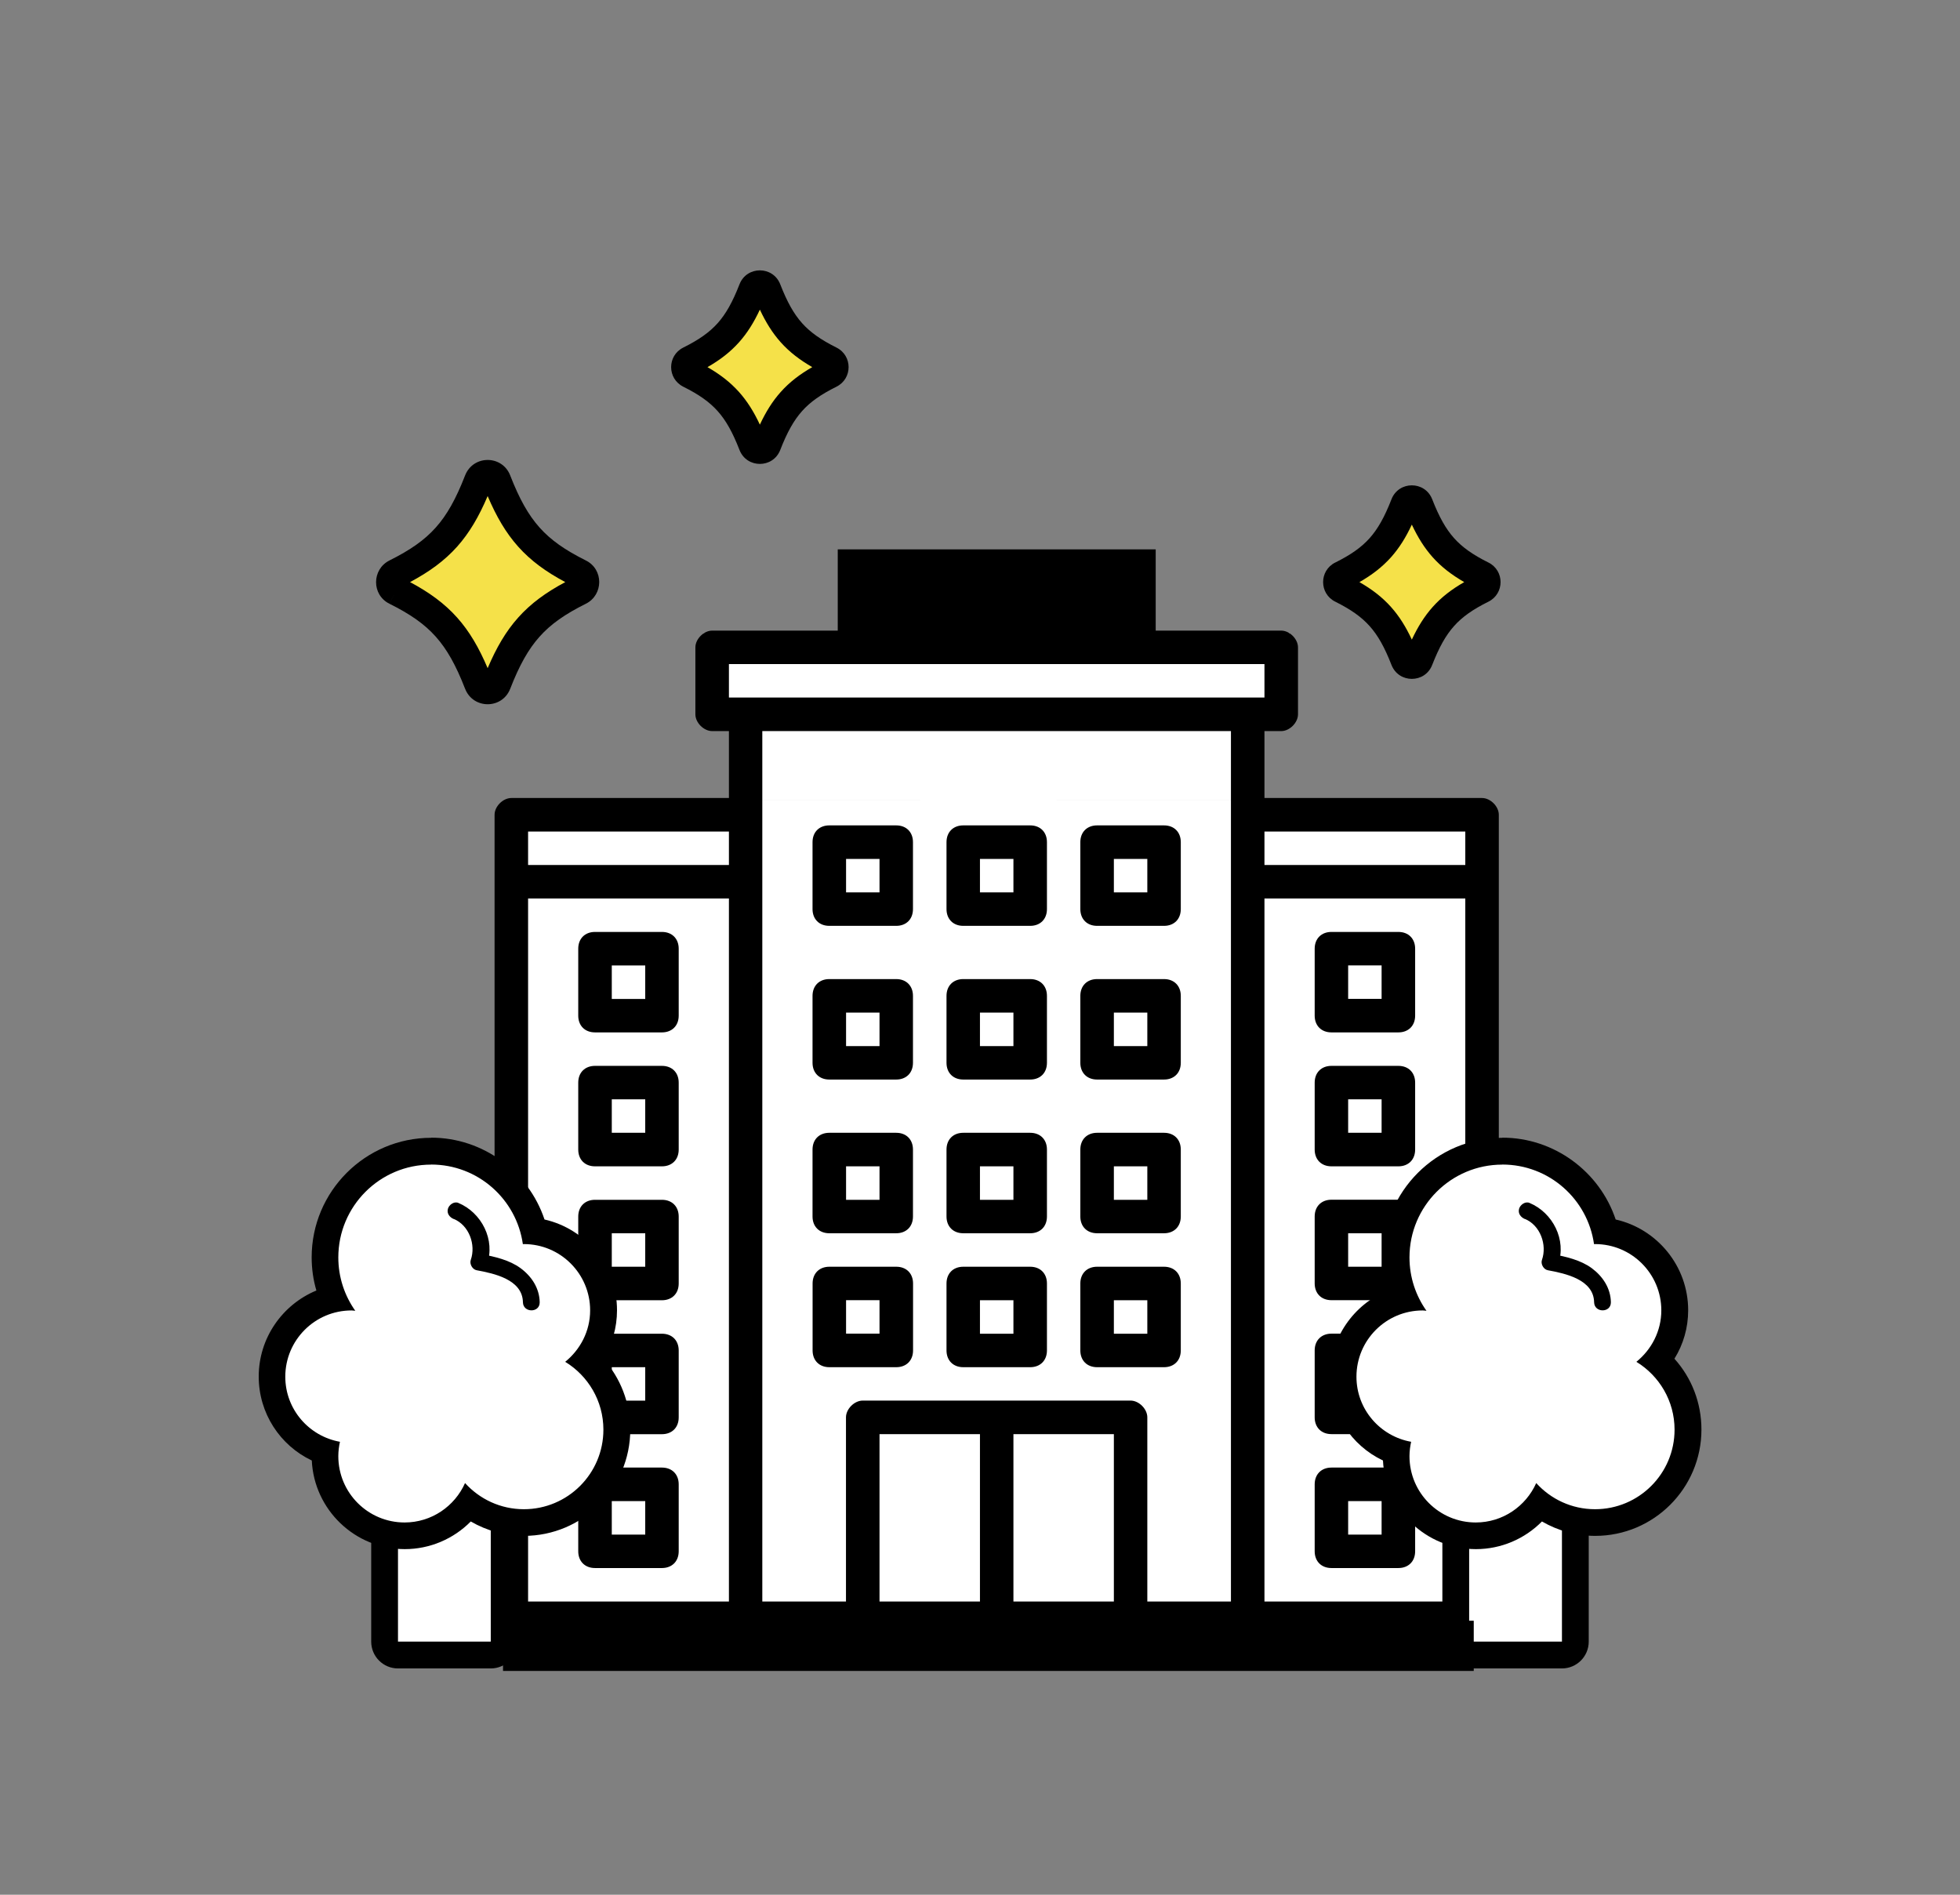 <svg width="90" height="87" viewBox="0 0 90 87" fill="none" xmlns="http://www.w3.org/2000/svg">
<rect x="0" y="0" width="90" height="87" fill="#808080" stroke="none"/>
<path d="M26.608 27.133C24.598 28.133 23.687 29.146 22.815 31.387C22.664 31.775 22.121 31.775 21.97 31.387C21.098 29.146 20.186 28.133 18.176 27.133C17.844 26.968 17.844 26.491 18.176 26.323C20.186 25.323 21.098 24.31 21.97 22.069C22.121 21.681 22.664 21.681 22.815 22.069C23.687 24.31 24.598 25.323 26.608 26.323C26.94 26.488 26.94 26.965 26.608 27.133Z" fill="#F5E149"/>
<path fill-rule="evenodd" clip-rule="evenodd" d="M22.392 22.777C21.994 23.713 21.559 24.463 20.991 25.1C20.405 25.755 19.706 26.259 18.828 26.728C19.706 27.197 20.405 27.701 20.991 28.357C21.559 28.993 21.994 29.744 22.392 30.68C22.79 29.744 23.225 28.993 23.794 28.357C24.379 27.701 25.079 27.197 25.957 26.728C25.079 26.259 24.379 25.755 23.794 25.1C23.225 24.463 22.79 23.713 22.392 22.777ZM26.316 26.913C26.316 26.913 26.316 26.913 26.315 26.913L26.316 26.913ZM18.468 26.543C18.469 26.543 18.469 26.544 18.469 26.544L18.468 26.543ZM21.357 21.83C21.726 20.883 23.059 20.883 23.428 21.83L23.428 21.831C23.849 22.912 24.26 23.646 24.776 24.223C25.289 24.798 25.941 25.256 26.901 25.734L26.608 26.323L26.9 25.734C27.725 26.142 27.714 27.312 26.905 27.72L26.901 27.722L26.901 27.722C25.941 28.2 25.289 28.658 24.776 29.233C24.26 29.811 23.849 30.544 23.428 31.626L23.428 31.626C23.059 32.573 21.726 32.573 21.357 31.626L21.356 31.626C20.936 30.544 20.525 29.811 20.009 29.233C19.496 28.658 18.844 28.2 17.883 27.722L18.176 27.133L17.884 27.723C17.059 27.314 17.07 26.145 17.88 25.736L17.883 25.734L17.883 25.734C18.844 25.256 19.496 24.798 20.009 24.223C20.525 23.646 20.936 22.912 21.356 21.831L21.357 21.83Z" fill="black"/>
<path d="M38.116 17.166C36.58 17.93 35.882 18.706 35.214 20.421C35.099 20.717 34.685 20.717 34.57 20.421C33.902 18.706 33.204 17.933 31.668 17.166C31.411 17.038 31.411 16.676 31.668 16.548C33.204 15.785 33.902 15.008 34.57 13.294C34.685 12.998 35.099 12.998 35.214 13.294C35.882 15.008 36.58 15.781 38.116 16.548C38.373 16.676 38.373 17.038 38.116 17.166Z" fill="#F5E149"/>
<path fill-rule="evenodd" clip-rule="evenodd" d="M35.828 13.055C35.495 12.2 34.289 12.2 33.956 13.055H35.828ZM35.828 13.055C36.146 13.873 36.453 14.415 36.83 14.838C37.206 15.258 37.685 15.598 38.41 15.959L38.41 15.96C39.152 16.33 39.152 17.384 38.41 17.755L38.409 17.756C37.685 18.115 37.206 18.455 36.83 18.875C36.453 19.298 36.146 19.841 35.828 20.66C35.495 21.515 34.289 21.515 33.956 20.66C33.638 19.841 33.331 19.299 32.954 18.877C32.578 18.457 32.099 18.117 31.374 17.756L31.374 17.755C30.632 17.384 30.632 16.33 31.374 15.96L31.375 15.959C32.099 15.599 32.578 15.259 32.954 14.839C33.331 14.416 33.638 13.873 33.956 13.055M34.892 14.217C34.62 14.799 34.317 15.289 33.935 15.716C33.529 16.171 33.056 16.531 32.486 16.858C33.056 17.185 33.529 17.546 33.935 18C34.316 18.427 34.62 18.916 34.892 19.498C35.164 18.916 35.467 18.426 35.849 17.999C36.255 17.544 36.728 17.184 37.298 16.857C36.728 16.529 36.255 16.169 35.849 15.715C35.468 15.288 35.164 14.799 34.892 14.217ZM34.601 20.182C34.601 20.182 34.601 20.182 34.601 20.182L34.601 20.182Z" fill="black"/>
<path d="M68.053 27.037C66.517 27.801 65.82 28.577 65.152 30.291C65.037 30.588 64.622 30.588 64.507 30.291C63.839 28.577 63.142 27.804 61.605 27.037C61.349 26.909 61.349 26.547 61.605 26.419C63.142 25.655 63.839 24.879 64.507 23.165C64.622 22.869 65.037 22.869 65.152 23.165C65.82 24.879 66.517 25.652 68.053 26.419C68.31 26.547 68.31 26.909 68.053 27.037Z" fill="#F5E149"/>
<path fill-rule="evenodd" clip-rule="evenodd" d="M65.765 22.926C65.432 22.071 64.227 22.071 63.894 22.926H65.765ZM65.765 22.926C66.084 23.744 66.39 24.286 66.768 24.709C67.143 25.129 67.623 25.469 68.347 25.83L68.348 25.83C69.089 26.201 69.089 27.255 68.348 27.626L68.346 27.627C67.623 27.986 67.143 28.326 66.768 28.746C66.39 29.169 66.084 29.712 65.765 30.53C65.432 31.386 64.227 31.386 63.894 30.53C63.575 29.712 63.269 29.17 62.891 28.748C62.516 28.328 62.036 27.988 61.312 27.626L61.311 27.626C60.57 27.255 60.57 26.201 61.311 25.83L61.313 25.83C62.036 25.47 62.516 25.13 62.891 24.71C63.269 24.287 63.575 23.744 63.894 22.926M64.829 24.088C64.558 24.67 64.254 25.16 63.873 25.587C63.467 26.041 62.993 26.402 62.423 26.729C62.993 27.056 63.467 27.416 63.873 27.871C64.254 28.297 64.558 28.787 64.829 29.369C65.101 28.787 65.405 28.297 65.786 27.87C66.192 27.415 66.665 27.055 67.235 26.728C66.666 26.4 66.192 26.04 65.786 25.586C65.405 25.159 65.101 24.67 64.829 24.088ZM64.539 30.053C64.539 30.053 64.539 30.053 64.539 30.053L64.539 30.053Z" fill="black"/>
<path d="M59.217 29.068H32.319V32.911H59.217V29.068Z" fill="white"/>
<path d="M57.681 32.911H33.856V36.754H57.681V32.911Z" fill="white"/>
<path d="M67.669 36.754H23.864V74.418H67.669V36.754Z" fill="white"/>
<path d="M45.383 49.819C49.202 49.819 52.298 46.723 52.298 42.903C52.298 39.084 49.202 35.987 45.383 35.987C41.564 35.987 38.468 39.084 38.468 42.903C38.468 46.723 41.564 49.819 45.383 49.819Z" fill="white"/>
<path d="M30.395 55.091H27.322C26.861 55.091 26.552 55.397 26.552 55.861V58.934C26.552 59.394 26.858 59.703 27.322 59.703H30.395C30.855 59.703 31.165 59.398 31.165 58.934V55.861C31.165 55.4 30.859 55.091 30.395 55.091ZM29.628 58.164H28.092V56.627H29.628V58.164Z" fill="black"/>
<path d="M30.395 61.24H27.322C26.861 61.24 26.552 61.546 26.552 62.01V65.083C26.552 65.544 26.858 65.853 27.322 65.853H30.395C30.855 65.853 31.165 65.547 31.165 65.083V62.01C31.165 61.549 30.859 61.24 30.395 61.24ZM29.628 64.313H28.092V62.777H29.628V64.313Z" fill="black"/>
<path d="M30.395 67.386H27.322C26.861 67.386 26.552 67.692 26.552 68.156V71.229C26.552 71.69 26.858 71.999 27.322 71.999H30.395C30.855 71.999 31.165 71.693 31.165 71.229V68.156C31.165 67.695 30.859 67.386 30.395 67.386ZM29.628 70.463H28.092V68.926H29.628V70.463Z" fill="black"/>
<path d="M30.395 48.941H27.322C26.861 48.941 26.552 49.247 26.552 49.711V52.784C26.552 53.245 26.858 53.554 27.322 53.554H30.395C30.855 53.554 31.165 53.248 31.165 52.784V49.711C31.165 49.25 30.859 48.941 30.395 48.941ZM29.628 52.014H28.092V50.477H29.628V52.014Z" fill="black"/>
<path d="M30.395 42.791H27.322C26.861 42.791 26.552 43.097 26.552 43.561V46.635C26.552 47.095 26.858 47.404 27.322 47.404H30.395C30.855 47.404 31.165 47.099 31.165 46.635V43.561C31.165 43.101 30.859 42.791 30.395 42.791ZM29.628 45.868H28.092V44.331H29.628V45.868Z" fill="black"/>
<path d="M38.08 56.627H41.153C41.613 56.627 41.922 56.321 41.922 55.857V52.784C41.922 52.323 41.616 52.014 41.153 52.014H38.08C37.619 52.014 37.31 52.32 37.31 52.784V55.857C37.31 56.318 37.616 56.627 38.08 56.627ZM38.85 53.554H40.386V55.091H38.85V53.554Z" fill="black"/>
<path d="M47.304 52.014H44.232C43.771 52.014 43.462 52.32 43.462 52.784V55.857C43.462 56.318 43.768 56.627 44.232 56.627H47.304C47.765 56.627 48.074 56.321 48.074 55.857V52.784C48.074 52.323 47.768 52.014 47.304 52.014ZM46.535 55.091H44.998V53.554H46.535V55.091Z" fill="black"/>
<path d="M50.377 52.014C49.917 52.014 49.607 52.32 49.607 52.784V55.857C49.607 56.318 49.913 56.627 50.377 56.627H53.45C53.91 56.627 54.22 56.321 54.22 55.857V52.784C54.22 52.323 53.914 52.014 53.45 52.014H50.377ZM52.683 55.091H51.147V53.554H52.683V55.091Z" fill="black"/>
<path d="M38.08 49.569H41.153C41.613 49.569 41.922 49.264 41.922 48.8V45.727C41.922 45.266 41.616 44.956 41.153 44.956H38.08C37.619 44.956 37.31 45.263 37.31 45.727V48.8C37.31 49.26 37.616 49.569 38.08 49.569ZM38.85 46.496H40.386V48.033H38.85V46.496Z" fill="black"/>
<path d="M47.304 44.956H44.232C43.771 44.956 43.462 45.263 43.462 45.727V48.8C43.462 49.26 43.768 49.569 44.232 49.569H47.304C47.765 49.569 48.074 49.264 48.074 48.8V45.727C48.074 45.266 47.768 44.956 47.304 44.956ZM46.535 48.033H44.998V46.496H46.535V48.033Z" fill="black"/>
<path d="M50.377 44.956C49.917 44.956 49.607 45.263 49.607 45.727V48.8C49.607 49.26 49.913 49.569 50.377 49.569H53.45C53.91 49.569 54.22 49.264 54.22 48.8V45.727C54.22 45.266 53.914 44.956 53.45 44.956H50.377ZM52.683 48.033H51.147V46.496H52.683V48.033Z" fill="black"/>
<path d="M38.08 42.512H41.153C41.613 42.512 41.922 42.206 41.922 41.742V38.669C41.922 38.208 41.616 37.899 41.153 37.899H38.08C37.619 37.899 37.31 38.205 37.31 38.669V41.742C37.31 42.202 37.616 42.512 38.08 42.512ZM38.85 39.438H40.386V40.975H38.85V39.438Z" fill="black"/>
<path d="M47.304 37.899H44.232C43.771 37.899 43.462 38.205 43.462 38.669V41.742C43.462 42.202 43.768 42.512 44.232 42.512H47.304C47.765 42.512 48.074 42.206 48.074 41.742V38.669C48.074 38.208 47.768 37.899 47.304 37.899ZM46.535 40.975H44.998V39.438H46.535V40.975Z" fill="black"/>
<path d="M50.377 37.899C49.917 37.899 49.607 38.205 49.607 38.669V41.742C49.607 42.202 49.913 42.512 50.377 42.512H53.45C53.91 42.512 54.22 42.206 54.22 41.742V38.669C54.22 38.208 53.914 37.899 53.45 37.899H50.377ZM52.683 40.975H51.147V39.438H52.683V40.975Z" fill="black"/>
<path d="M41.156 62.777C41.616 62.777 41.926 62.471 41.926 62.007V58.934C41.926 58.473 41.62 58.164 41.156 58.164H38.083C37.623 58.164 37.313 58.47 37.313 58.934V62.007C37.313 62.467 37.619 62.777 38.083 62.777H41.156ZM38.85 59.7H40.386V61.237H38.85V59.7Z" fill="black"/>
<path d="M47.304 58.164H44.232C43.771 58.164 43.462 58.47 43.462 58.934V62.007C43.462 62.467 43.768 62.777 44.232 62.777H47.304C47.765 62.777 48.074 62.471 48.074 62.007V58.934C48.074 58.473 47.768 58.164 47.304 58.164ZM46.535 61.24H44.998V59.703H46.535V61.24Z" fill="black"/>
<path d="M53.45 58.164H50.377C49.917 58.164 49.607 58.47 49.607 58.934V62.007C49.607 62.467 49.913 62.777 50.377 62.777H53.45C53.91 62.777 54.22 62.471 54.22 62.007V58.934C54.22 58.473 53.914 58.164 53.45 58.164ZM52.683 61.24H51.147V59.703H52.683V61.24Z" fill="black"/>
<path d="M61.138 59.7H64.211C64.671 59.7 64.981 59.394 64.981 58.93V55.857C64.981 55.396 64.675 55.087 64.211 55.087H61.138C60.678 55.087 60.368 55.393 60.368 55.857V58.93C60.368 59.391 60.674 59.7 61.138 59.7ZM61.905 56.627H63.441V58.164H61.905V56.627Z" fill="black"/>
<path d="M61.138 65.85H64.211C64.671 65.85 64.981 65.544 64.981 65.08V62.007C64.981 61.546 64.675 61.237 64.211 61.237H61.138C60.678 61.237 60.368 61.543 60.368 62.007V65.08C60.368 65.54 60.674 65.85 61.138 65.85ZM61.905 62.777H63.441V64.313H61.905V62.777Z" fill="black"/>
<path d="M61.138 71.999H64.211C64.671 71.999 64.981 71.693 64.981 71.229V68.156C64.981 67.695 64.675 67.386 64.211 67.386H61.138C60.678 67.386 60.368 67.692 60.368 68.156V71.229C60.368 71.69 60.674 71.999 61.138 71.999ZM61.905 68.926H63.441V70.463H61.905V68.926Z" fill="black"/>
<path d="M61.138 53.554H64.211C64.671 53.554 64.981 53.248 64.981 52.784V49.711C64.981 49.25 64.675 48.941 64.211 48.941H61.138C60.678 48.941 60.368 49.247 60.368 49.711V52.784C60.368 53.245 60.674 53.554 61.138 53.554ZM61.905 50.477H63.441V52.014H61.905V50.477Z" fill="black"/>
<path d="M61.138 47.404H64.211C64.671 47.404 64.981 47.099 64.981 46.635V43.561C64.981 43.101 64.675 42.791 64.211 42.791H61.138C60.678 42.791 60.368 43.097 60.368 43.561V46.635C60.368 47.095 60.674 47.404 61.138 47.404ZM61.905 44.328H63.441V45.865H61.905V44.328Z" fill="black"/>
<path d="M68.053 36.642H58.062V33.569H58.832C59.217 33.569 59.602 33.184 59.602 32.799V29.726C59.602 29.341 59.217 28.956 58.832 28.956H32.701C32.316 28.956 31.931 29.341 31.931 29.726V32.799C31.931 33.184 32.316 33.569 32.701 33.569H33.471V36.642H23.48C23.095 36.642 22.71 37.027 22.71 37.412V74.306C22.71 74.691 23.095 75.076 23.48 75.076H68.053C68.438 75.076 68.823 74.691 68.823 74.306V37.412C68.823 37.027 68.438 36.642 68.053 36.642ZM33.471 73.536H24.249V41.255H33.471V73.536ZM33.471 39.718H24.249V38.182H33.471V39.718ZM33.471 30.492H58.062V32.029H33.471V30.492ZM44.998 73.536H40.386V65.85H44.998V73.536ZM51.147 73.536H46.535V65.85H51.147V73.536ZM56.526 73.536H52.683V65.08C52.683 64.695 52.298 64.31 51.914 64.31H39.616C39.231 64.31 38.846 64.695 38.846 65.08V73.536H35.004V33.569H56.523V73.536H56.526ZM67.284 73.536H58.062V41.255H67.284V73.536ZM67.284 39.718H58.062V38.182H67.284V39.718Z" fill="black"/>
<path d="M22.535 66.853H18.278C17.939 66.853 17.663 67.129 17.663 67.469V75.378C17.663 75.718 17.939 75.994 18.278 75.994H22.535C22.875 75.994 23.151 75.718 23.151 75.378V67.469C23.151 67.129 22.875 66.853 22.535 66.853Z" fill="white"/>
<path d="M22.535 67.469V75.378H18.275V67.469H22.535ZM22.535 66.238H18.275C17.597 66.238 17.045 66.787 17.045 67.469V75.378C17.045 76.056 17.594 76.609 18.275 76.609H22.535C23.213 76.609 23.766 76.059 23.766 75.378V67.469C23.766 66.791 23.216 66.238 22.535 66.238Z" fill="black"/>
<path d="M18.581 70.515C16.564 70.515 14.926 68.877 14.926 66.86C14.926 66.791 14.926 66.722 14.932 66.653C13.488 66.146 12.492 64.78 12.492 63.211C12.492 61.48 13.699 60.026 15.318 59.648C15.061 59.045 14.926 58.397 14.926 57.733C14.926 55.044 17.114 52.86 19.798 52.86C22.039 52.86 23.986 54.413 24.522 56.548C26.338 56.788 27.713 58.322 27.713 60.167C27.713 61.01 27.421 61.816 26.891 62.461C27.799 63.264 28.322 64.409 28.322 65.646C28.322 67.998 26.407 69.91 24.058 69.91C23.134 69.91 22.236 69.604 21.502 69.054C20.821 69.963 19.742 70.519 18.581 70.519V70.515Z" fill="white"/>
<path d="M19.798 53.472C21.947 53.472 23.716 55.061 24.009 57.127C24.026 57.127 24.042 57.124 24.055 57.124C25.736 57.124 27.098 58.486 27.098 60.167C27.098 61.125 26.644 61.97 25.953 62.53C27.003 63.171 27.707 64.323 27.707 65.646C27.707 67.663 26.072 69.298 24.055 69.298C22.983 69.298 22.022 68.834 21.354 68.097C20.881 69.16 19.818 69.907 18.578 69.907C16.897 69.907 15.535 68.544 15.535 66.863C15.535 66.636 15.564 66.416 15.61 66.202C14.186 65.948 13.1 64.711 13.1 63.214C13.1 61.533 14.462 60.171 16.143 60.171C16.202 60.171 16.255 60.184 16.314 60.187C15.824 59.493 15.535 58.651 15.535 57.736C15.535 55.383 17.443 53.475 19.795 53.475M19.798 52.244C16.772 52.244 14.311 54.706 14.311 57.733C14.311 58.252 14.383 58.766 14.528 59.256C12.975 59.898 11.88 61.428 11.88 63.208C11.88 64.889 12.857 66.37 14.317 67.061C14.423 69.321 16.298 71.131 18.584 71.131C19.742 71.131 20.828 70.66 21.617 69.861C22.354 70.288 23.197 70.522 24.062 70.522C26.753 70.522 28.941 68.334 28.941 65.642C28.941 64.415 28.493 63.27 27.7 62.388C28.112 61.727 28.332 60.96 28.332 60.164C28.332 58.134 26.907 56.426 25.003 55.995C24.269 53.797 22.18 52.238 19.802 52.238L19.798 52.244Z" fill="black"/>
<path d="M20.834 55.969C21.542 56.262 21.861 57.157 21.617 57.851C21.552 58.035 21.69 58.289 21.887 58.325C22.687 58.473 23.993 58.749 24.012 59.796C24.022 60.289 24.789 60.292 24.782 59.796C24.772 59.154 24.414 58.608 23.907 58.233C23.401 57.858 22.723 57.7 22.091 57.584L22.361 58.058C22.756 56.933 22.117 55.679 21.042 55.232C20.851 55.153 20.621 55.318 20.568 55.502C20.509 55.722 20.644 55.893 20.838 55.976L20.834 55.969Z" fill="black"/>
<path d="M71.722 66.853H67.465C67.125 66.853 66.849 67.129 66.849 67.469V75.378C66.849 75.718 67.125 75.994 67.465 75.994H71.722C72.061 75.994 72.337 75.718 72.337 75.378V67.469C72.337 67.129 72.061 66.853 71.722 66.853Z" fill="white"/>
<path d="M71.722 67.469V75.378H67.461V67.469H71.722ZM71.722 66.238H67.461C66.784 66.238 66.231 66.787 66.231 67.469V75.378C66.231 76.056 66.78 76.609 67.461 76.609H71.722C72.399 76.609 72.952 76.059 72.952 75.378V67.469C72.952 66.791 72.403 66.238 71.722 66.238Z" fill="black"/>
<path d="M67.767 70.515C65.751 70.515 64.112 68.877 64.112 66.86C64.112 66.791 64.112 66.722 64.119 66.653C62.675 66.146 61.678 64.78 61.678 63.211C61.678 61.48 62.885 60.026 64.504 59.648C64.247 59.045 64.112 58.397 64.112 57.733C64.112 55.044 66.3 52.86 68.984 52.86C71.225 52.86 73.172 54.413 73.709 56.548C75.525 56.788 76.9 58.322 76.9 60.167C76.9 61.01 76.607 61.816 76.077 62.461C76.985 63.264 77.508 64.409 77.508 65.646C77.508 67.998 75.594 69.91 73.245 69.91C72.32 69.91 71.422 69.604 70.689 69.054C70.008 69.963 68.929 70.519 67.767 70.519V70.515Z" fill="white"/>
<path d="M68.984 53.472C71.133 53.472 72.903 55.061 73.195 57.127C73.212 57.127 73.228 57.124 73.242 57.124C74.923 57.124 76.285 58.486 76.285 60.167C76.285 61.125 75.831 61.97 75.14 62.53C76.189 63.171 76.893 64.323 76.893 65.646C76.893 67.663 75.258 69.298 73.242 69.298C72.169 69.298 71.208 68.834 70.541 68.097C70.067 69.16 69.004 69.907 67.764 69.907C66.083 69.907 64.721 68.544 64.721 66.863C64.721 66.636 64.751 66.416 64.797 66.202C63.372 65.948 62.286 64.711 62.286 63.214C62.286 61.533 63.648 60.171 65.329 60.171C65.389 60.171 65.441 60.184 65.501 60.187C65.01 59.493 64.721 58.651 64.721 57.736C64.721 55.383 66.629 53.475 68.981 53.475M68.984 52.244C65.958 52.244 63.497 54.706 63.497 57.733C63.497 58.252 63.569 58.766 63.714 59.256C62.161 59.898 61.066 61.428 61.066 63.208C61.066 64.889 62.043 66.37 63.504 67.061C63.609 69.321 65.484 71.131 67.771 71.131C68.929 71.131 70.014 70.66 70.804 69.861C71.541 70.288 72.383 70.522 73.248 70.522C75.939 70.522 78.127 68.334 78.127 65.642C78.127 64.415 77.68 63.27 76.887 62.388C77.298 61.727 77.518 60.96 77.518 60.164C77.518 58.134 76.094 56.426 74.189 55.995C73.455 53.797 71.366 52.238 68.988 52.238L68.984 52.244Z" fill="black"/>
<path d="M70.021 55.969C70.728 56.262 71.047 57.157 70.804 57.851C70.738 58.035 70.876 58.289 71.074 58.325C71.873 58.473 73.179 58.749 73.199 59.796C73.209 60.289 73.975 60.292 73.969 59.796C73.959 59.154 73.6 58.608 73.094 58.233C72.587 57.858 71.909 57.7 71.278 57.584L71.547 58.058C71.942 56.933 71.304 55.679 70.228 55.232C70.037 55.153 69.807 55.318 69.754 55.502C69.695 55.722 69.83 55.893 70.024 55.976L70.021 55.969Z" fill="black"/>
<path d="M67.672 74.418H23.098V76.724H67.672V74.418Z" fill="black"/>
<path d="M53.068 25.225H38.468V29.068H53.068V25.225Z" fill="black"/>
</svg>
